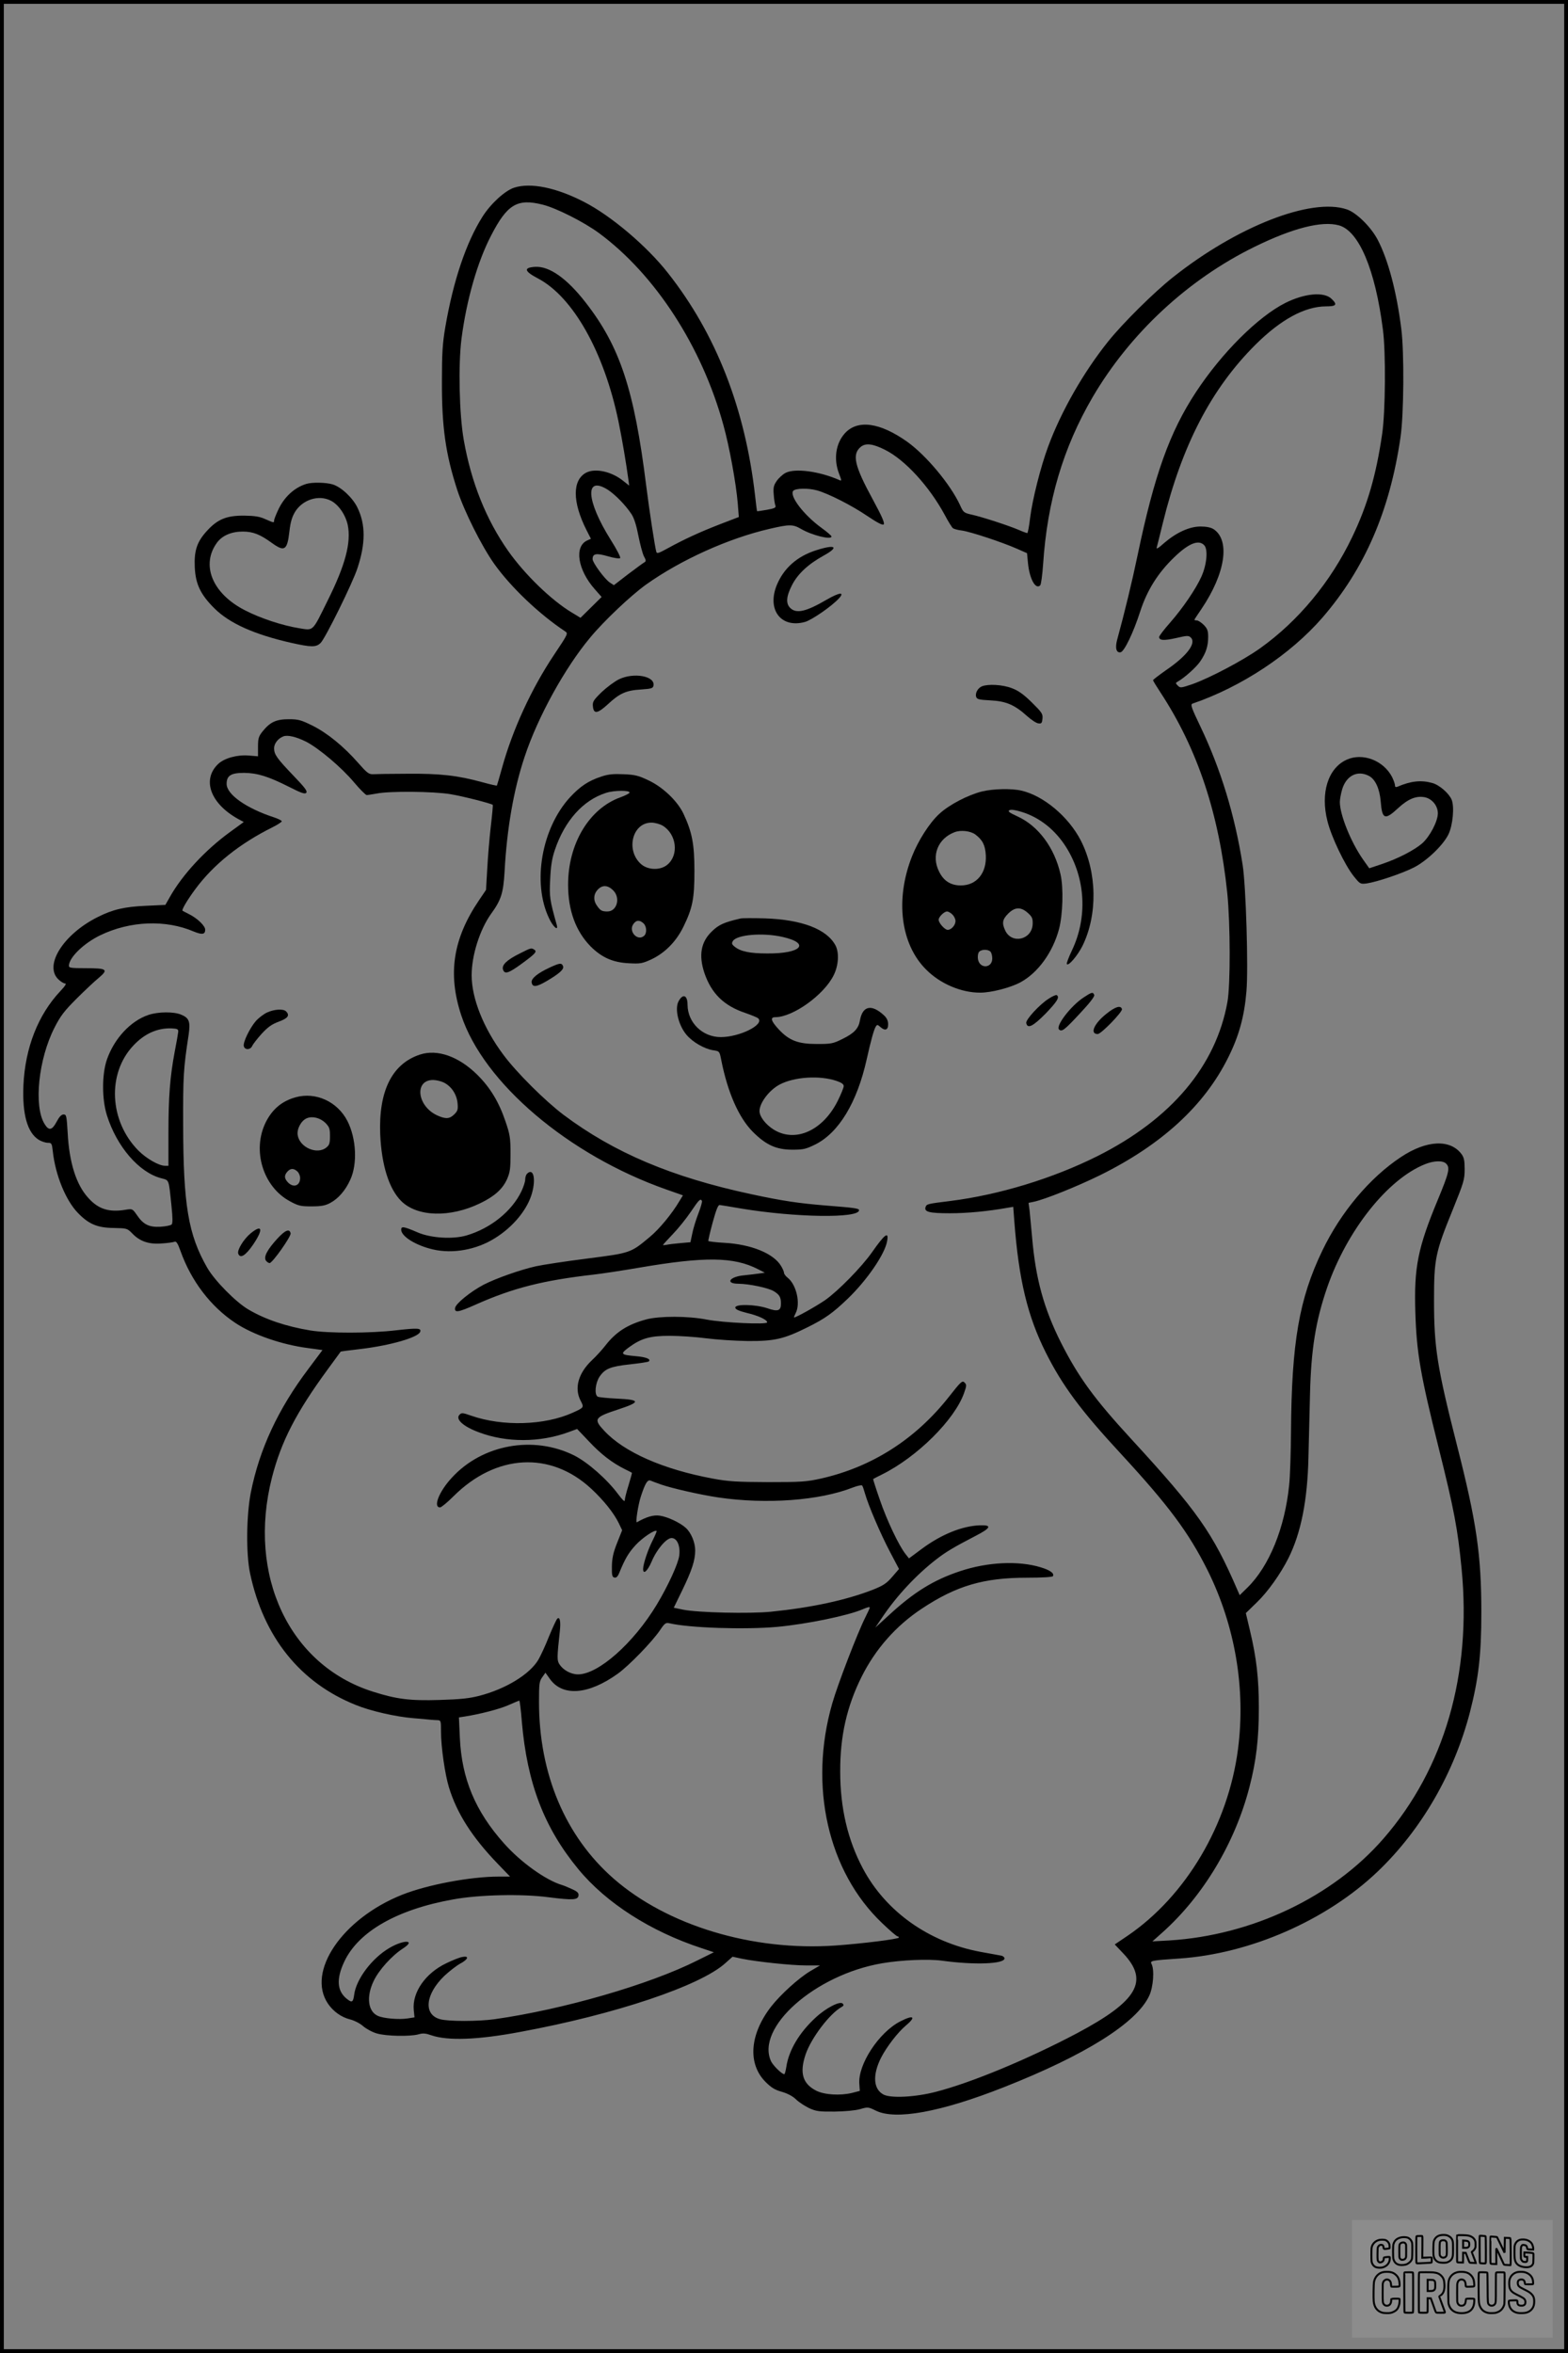 <?xml version="1.0" encoding="UTF-8"?>
<svg xmlns="http://www.w3.org/2000/svg" version="1.0" width="1024pt" height="1536pt" viewBox="0 0 1024 1536" preserveAspectRatio="xMidYMid meet">
  <rect x="0" y="0" width="1024" height="1536" fill="#808080" stroke="none"/>
  <g transform="translate(0.00 0.00) scale(1)">
    <g transform="translate(0,1536) scale(0.1,-0.1)" fill="#000000" stroke="none">
      <path d="M3358 14135 c-61 -20 -154 -105 -208 -191 -106 -168 -190 -417 -242 -720 -18 -107 -22 -168 -22 -354 -1 -298 24 -474 100 -708 46 -141 158 -364 241 -482 109 -153 294 -329 463 -441 21 -14 21 -15 -72 -154 -147 -220 -270 -487 -339 -736 -17 -63 -33 -115 -34 -117 -2 -2 -45 8 -96 22 -160 44 -276 57 -489 55 -107 0 -209 -2 -225 -3 -26 -1 -40 10 -96 74 -93 106 -200 194 -298 243 -75 37 -92 42 -155 42 -82 0 -121 -18 -170 -78 -27 -34 -31 -46 -31 -102 l0 -62 -61 5 c-75 6 -158 -17 -198 -54 -109 -102 -53 -259 129 -360 l37 -20 -88 -64 c-163 -118 -313 -280 -395 -426 l-29 -51 -128 -6 c-139 -6 -217 -24 -317 -75 -220 -111 -347 -311 -256 -403 16 -16 37 -29 46 -29 11 0 1 -16 -31 -50 -145 -154 -230 -370 -241 -615 -8 -190 26 -310 101 -356 17 -10 43 -19 58 -19 25 0 27 -3 33 -57 17 -154 84 -318 163 -400 71 -74 128 -98 235 -99 86 -2 88 -2 122 -37 49 -51 109 -71 192 -64 38 2 75 8 83 11 11 5 21 -10 39 -61 70 -196 197 -362 358 -469 116 -77 303 -142 474 -164 l95 -13 -92 -123 c-198 -262 -320 -525 -376 -807 -29 -148 -32 -400 -5 -527 88 -417 328 -715 691 -860 98 -40 263 -77 375 -86 47 -4 97 -8 111 -10 14 -1 35 -3 48 -3 21 -1 22 -5 22 -76 0 -98 26 -279 52 -363 52 -170 152 -326 319 -499 l80 -83 -73 0 c-186 0 -467 -53 -633 -119 -390 -156 -625 -502 -483 -711 34 -50 87 -88 143 -102 28 -7 66 -26 87 -45 20 -17 60 -39 89 -47 60 -18 215 -21 271 -6 30 9 48 7 85 -6 108 -37 303 -30 580 22 619 114 1177 301 1340 449 l47 42 60 -13 c98 -20 324 -44 421 -44 l90 0 -63 -37 c-76 -45 -196 -154 -258 -234 -139 -181 -152 -372 -34 -490 37 -37 62 -52 106 -64 38 -11 72 -29 94 -51 19 -18 58 -43 85 -56 44 -20 65 -23 165 -22 68 1 136 7 167 16 51 15 54 14 103 -10 128 -63 422 -10 833 152 534 210 870 421 952 598 27 57 35 171 15 208 -11 21 1 23 180 35 465 31 964 250 1297 568 286 273 500 644 603 1042 56 219 74 372 74 650 0 374 -31 588 -159 1090 -130 511 -150 639 -150 945 0 273 8 313 123 595 71 176 77 195 77 262 0 57 -4 77 -21 100 -74 98 -228 91 -395 -20 -204 -135 -393 -360 -514 -612 -151 -314 -200 -599 -204 -1179 -1 -138 -6 -295 -12 -350 -28 -279 -130 -530 -273 -670 l-50 -49 -15 34 c-161 373 -260 514 -693 985 -242 263 -344 403 -458 627 -113 224 -167 420 -190 692 -6 66 -13 143 -16 171 l-7 52 34 7 c75 16 283 100 434 174 402 199 679 453 835 766 71 142 106 268 120 434 13 150 -3 687 -25 826 -51 324 -143 625 -276 903 -59 123 -66 144 -51 149 321 110 639 321 847 560 277 320 441 697 511 1178 22 147 25 557 5 710 -30 239 -85 448 -154 580 -44 84 -139 177 -201 198 -232 79 -718 -111 -1136 -443 -124 -98 -328 -300 -424 -420 -160 -200 -306 -455 -391 -685 -49 -132 -103 -346 -118 -467 -6 -54 -15 -98 -18 -98 -4 0 -29 9 -54 20 -67 29 -240 85 -307 100 -54 12 -57 15 -79 64 -63 135 -220 323 -344 412 -179 127 -325 147 -408 55 -59 -66 -74 -167 -38 -262 18 -46 18 -50 3 -43 -131 58 -291 79 -352 47 -19 -10 -45 -34 -58 -53 -20 -29 -23 -44 -19 -90 2 -30 7 -62 11 -71 5 -12 -5 -18 -56 -27 -34 -6 -63 -10 -64 -9 -1 1 -7 47 -13 102 -65 569 -255 1055 -569 1453 -137 175 -372 374 -548 464 -180 93 -348 128 -456 93z m186 -111 c89 -22 269 -113 367 -185 368 -271 673 -742 813 -1253 39 -139 83 -381 94 -512 l7 -89 -120 -46 c-137 -53 -238 -100 -342 -157 -62 -34 -73 -38 -77 -24 -9 31 -45 265 -66 432 -78 625 -171 908 -396 1196 -122 157 -237 238 -330 232 -76 -5 -71 -28 18 -75 230 -120 433 -481 527 -934 26 -127 49 -266 65 -381 l5 -38 -38 30 c-76 62 -182 85 -242 55 -92 -48 -92 -191 1 -375 l29 -57 -24 -11 c-86 -39 -63 -191 49 -318 l45 -51 -69 -68 -69 -68 -56 34 c-135 81 -307 248 -416 402 -144 205 -241 446 -290 723 -30 168 -37 492 -15 664 33 253 104 501 193 672 105 204 171 244 337 202z m5200 -135 c130 -36 237 -287 287 -679 20 -147 17 -540 -5 -685 -39 -267 -96 -464 -195 -670 -140 -293 -352 -549 -602 -727 -109 -78 -329 -194 -442 -234 -74 -25 -79 -26 -95 -10 -16 16 -16 18 0 27 44 25 120 93 146 131 38 56 52 100 52 160 0 41 -5 54 -29 79 -16 16 -37 29 -45 29 -9 0 -16 2 -16 4 0 2 21 34 47 72 156 231 188 448 78 520 -18 11 -47 17 -85 17 -73 0 -159 -40 -239 -109 -35 -32 -51 -41 -47 -28 3 10 21 82 40 160 125 508 316 876 605 1164 165 164 321 249 459 250 70 0 78 11 37 50 -50 47 -175 35 -300 -27 -179 -90 -416 -326 -585 -583 -172 -262 -271 -539 -381 -1065 -36 -173 -84 -371 -133 -550 -15 -55 -6 -88 22 -83 24 4 84 129 128 266 45 139 116 252 222 354 95 92 161 118 197 78 25 -28 16 -126 -19 -204 -36 -80 -120 -204 -205 -301 -39 -44 -71 -86 -71 -93 0 -23 31 -25 111 -7 73 17 81 17 96 3 37 -37 -26 -120 -161 -212 -47 -33 -86 -63 -86 -66 0 -4 22 -40 49 -81 242 -369 382 -791 436 -1310 20 -202 21 -597 1 -709 -75 -419 -367 -765 -849 -1007 -292 -146 -643 -253 -962 -293 -147 -18 -153 -20 -160 -38 -12 -33 22 -42 159 -42 114 0 249 13 377 36 l36 6 7 -93 c29 -382 86 -620 206 -859 108 -215 227 -376 490 -660 313 -339 442 -513 566 -760 180 -362 250 -773 199 -1167 -64 -494 -340 -960 -722 -1220 l-83 -56 55 -58 c171 -180 95 -311 -302 -522 -320 -169 -688 -322 -921 -382 -134 -35 -294 -43 -342 -18 -67 35 -73 128 -16 241 36 70 108 164 160 208 71 59 54 74 -34 29 -140 -71 -279 -283 -268 -410 l3 -44 -50 -13 c-77 -19 -180 -13 -234 14 -89 45 -111 116 -70 237 36 106 156 265 234 309 15 8 17 14 8 23 -18 18 -108 -28 -176 -91 -107 -98 -176 -214 -192 -323 -4 -26 -10 -47 -13 -47 -16 0 -71 54 -86 83 -104 220 286 566 724 641 128 22 304 29 392 17 210 -29 408 -22 408 15 0 7 -10 16 -22 18 -13 2 -74 14 -137 25 -335 63 -616 262 -766 544 -99 186 -148 395 -148 632 -1 231 43 426 140 620 90 180 224 332 390 442 228 152 407 204 690 204 98 0 165 4 169 10 11 18 -17 39 -80 58 -144 44 -345 35 -525 -25 -173 -57 -302 -137 -462 -284 l-93 -85 44 65 c95 142 225 281 356 382 62 48 116 80 255 152 101 52 109 72 28 69 -115 -4 -252 -59 -381 -155 l-82 -61 -22 28 c-44 55 -123 222 -168 354 -26 74 -45 135 -44 136 2 2 28 15 58 30 230 114 475 358 536 532 17 48 17 54 3 68 -15 15 -24 6 -102 -93 -218 -277 -503 -459 -837 -534 -95 -21 -129 -23 -345 -23 -205 1 -258 4 -360 23 -324 60 -578 172 -708 311 -73 78 -67 89 92 141 146 48 144 63 -9 70 -63 3 -121 9 -127 13 -23 14 -15 89 12 130 36 53 72 67 201 81 63 7 117 15 121 19 15 15 -16 28 -83 34 -101 9 -106 14 -48 57 82 60 138 76 267 76 62 0 169 -7 237 -16 69 -9 193 -17 275 -18 173 -1 234 13 387 89 117 58 167 94 266 189 124 120 240 288 255 373 13 68 -14 49 -98 -71 -68 -97 -223 -255 -308 -314 -62 -42 -187 -112 -201 -112 -3 0 2 12 10 28 33 63 5 186 -52 231 -13 10 -24 25 -24 32 0 8 -9 28 -20 46 -49 81 -194 140 -368 150 -56 3 -104 9 -106 12 -2 3 11 58 28 121 23 83 35 115 46 114 8 -1 71 -11 140 -23 355 -59 770 -65 770 -11 0 12 -31 16 -209 30 -184 15 -288 30 -497 75 -517 111 -893 270 -1223 517 -122 92 -308 277 -394 393 -130 174 -207 368 -207 519 0 130 53 297 127 401 66 90 80 137 88 275 15 279 59 535 131 750 85 258 263 581 428 778 90 109 267 276 365 346 226 161 538 302 807 364 129 30 152 30 204 0 71 -42 200 -74 200 -50 0 5 -29 30 -65 56 -117 85 -211 209 -185 242 15 17 97 19 155 3 73 -20 227 -98 327 -166 70 -47 102 -63 109 -56 8 8 -13 55 -71 162 -121 222 -137 295 -79 344 32 26 79 21 158 -19 131 -65 290 -239 391 -426 22 -42 46 -80 53 -86 7 -5 32 -12 57 -15 56 -7 266 -77 359 -118 l68 -30 6 -63 c10 -105 50 -177 80 -147 6 6 14 68 19 138 27 411 131 761 323 1090 245 418 624 770 1060 983 247 121 438 170 549 139z m-4773 -1727 c48 -32 113 -98 153 -158 17 -26 32 -73 45 -141 11 -55 27 -116 36 -134 15 -27 15 -33 3 -40 -8 -4 -56 -40 -107 -78 l-92 -71 -26 17 c-34 22 -113 130 -113 153 0 36 23 41 99 19 40 -12 77 -17 81 -12 5 4 -23 58 -61 118 -162 258 -172 425 -18 327z m-1973 -1643 c85 -44 232 -168 315 -267 38 -45 75 -82 82 -82 7 0 37 5 66 10 85 17 370 14 479 -4 81 -13 268 -61 278 -70 2 -2 -4 -66 -13 -142 -9 -77 -19 -201 -23 -276 l-8 -137 -46 -68 c-170 -251 -205 -480 -116 -750 146 -442 700 -913 1340 -1138 l108 -38 -22 -36 c-50 -85 -133 -185 -196 -237 -125 -104 -123 -103 -410 -140 -142 -18 -291 -41 -332 -50 -103 -23 -261 -79 -341 -120 -87 -46 -183 -124 -187 -152 -5 -33 21 -29 135 22 245 109 440 158 773 196 52 6 185 26 295 45 428 73 617 71 775 -10 l45 -23 -35 -5 c-19 -3 -64 -8 -100 -12 -96 -8 -127 -55 -37 -55 71 -1 195 -27 231 -49 37 -23 46 -39 46 -81 0 -47 -20 -54 -89 -30 -79 26 -214 29 -209 3 2 -11 25 -21 73 -33 77 -18 135 -45 135 -62 0 -16 -285 -3 -395 18 -122 24 -309 24 -395 1 -122 -33 -198 -82 -267 -171 -21 -27 -60 -70 -87 -95 -88 -83 -117 -181 -75 -263 24 -46 24 -46 -51 -80 -184 -83 -458 -91 -664 -19 -54 19 -62 20 -75 6 -29 -29 24 -77 127 -115 180 -68 398 -67 584 1 l57 21 78 -82 c77 -82 149 -138 233 -180 25 -12 46 -23 47 -24 1 -1 -9 -38 -22 -81 -14 -44 -25 -88 -25 -99 0 -12 -15 3 -43 40 -72 97 -198 208 -287 253 -267 133 -601 72 -800 -146 -84 -91 -123 -193 -76 -193 8 0 48 33 88 73 277 276 633 296 899 49 81 -75 148 -159 180 -225 l22 -46 -33 -83 c-25 -63 -33 -99 -34 -153 -1 -59 2 -70 17 -73 12 -3 22 7 33 35 36 88 59 127 105 177 43 47 126 103 137 92 2 -2 -10 -30 -26 -62 -31 -61 -62 -154 -62 -186 0 -39 28 -15 55 47 33 80 97 155 131 155 35 0 58 -50 50 -114 -6 -52 -73 -198 -147 -321 -152 -252 -382 -455 -514 -455 -46 0 -96 27 -121 65 -17 26 -17 42 2 217 7 63 0 98 -17 81 -6 -6 -30 -58 -54 -116 -23 -59 -55 -127 -69 -151 -56 -95 -212 -191 -386 -236 -66 -17 -124 -23 -260 -27 -192 -6 -280 5 -434 54 -546 172 -823 758 -660 1398 61 237 158 425 367 710 45 61 81 111 82 112 0 1 59 9 130 17 193 23 375 75 389 112 9 25 -17 26 -158 10 -169 -20 -442 -20 -559 -1 -158 26 -295 72 -405 137 -82 48 -221 189 -269 273 -124 216 -156 409 -157 935 -1 313 2 365 36 586 12 85 4 109 -50 131 -48 20 -149 19 -212 -2 -117 -39 -224 -154 -272 -292 -33 -97 -33 -257 0 -363 64 -204 209 -373 354 -411 54 -15 49 0 68 -183 8 -77 8 -112 1 -119 -6 -6 -39 -13 -74 -15 -74 -4 -112 15 -154 78 -28 40 -29 40 -73 33 -109 -18 -178 4 -244 78 -78 85 -124 230 -134 423 -7 112 -8 121 -27 121 -14 0 -28 -15 -45 -47 -30 -57 -51 -61 -79 -15 -72 116 -40 424 65 629 39 77 65 110 143 188 53 53 119 115 146 137 65 55 54 63 -87 63 -91 0 -108 2 -108 15 0 54 97 148 205 200 195 94 427 103 611 24 54 -22 74 -19 74 12 0 25 -49 73 -104 101 -23 11 -42 22 -44 23 -7 6 33 73 85 143 118 159 288 295 501 401 34 17 62 35 62 40 0 5 -24 17 -52 26 -180 59 -308 149 -308 218 0 54 28 72 114 72 87 -1 158 -23 293 -91 82 -42 105 -49 113 -39 9 11 -10 35 -82 110 -110 115 -128 140 -128 181 0 30 26 64 60 77 27 11 84 -2 148 -34z m-834 -1894 c-1 -11 -11 -69 -23 -130 -31 -166 -41 -295 -41 -531 l0 -214 -22 0 c-41 0 -122 47 -175 100 -190 193 -204 503 -32 685 73 78 157 115 249 112 38 -2 45 -5 44 -22z m8280 -861 c27 -26 19 -59 -53 -233 -132 -317 -157 -443 -148 -736 8 -265 33 -409 152 -885 102 -408 125 -533 150 -790 67 -687 -112 -1305 -510 -1762 -331 -381 -859 -632 -1400 -665 l-109 -6 64 57 c267 238 476 586 570 952 44 169 61 316 61 514 0 192 -15 326 -58 506 l-27 114 72 70 c71 68 154 185 206 288 82 164 125 377 131 662 3 107 7 290 10 405 7 297 37 482 112 700 130 375 397 710 641 806 58 23 116 24 136 3z m-4860 -243 c3 -4 -7 -41 -23 -82 -16 -41 -34 -100 -40 -131 l-12 -57 -67 -6 c-37 -3 -77 -8 -89 -11 -13 -2 -23 -3 -23 -1 0 3 29 34 64 71 35 36 88 102 117 145 54 80 63 89 73 72z m-269 -1851 c75 -26 256 -67 375 -85 313 -46 662 -21 880 65 29 11 56 17 60 13 4 -4 12 -28 19 -53 23 -80 101 -262 162 -378 l60 -114 -44 -51 c-38 -44 -58 -57 -128 -85 -176 -68 -398 -116 -664 -143 -140 -14 -476 -6 -572 13 l-63 13 55 113 c64 132 85 198 85 261 0 53 -27 116 -61 147 -38 35 -121 73 -170 80 -42 6 -86 -7 -150 -43 -10 -6 8 113 26 168 28 86 44 112 63 104 9 -4 40 -15 67 -25z m1365 -805 c0 -3 -13 -31 -29 -63 -50 -99 -181 -439 -216 -562 -155 -538 -28 -1097 325 -1433 50 -48 95 -87 101 -87 5 0 9 -4 9 -8 0 -10 -243 -40 -414 -52 -541 -38 -1098 130 -1449 437 -315 276 -487 682 -487 1154 0 117 2 134 21 160 l21 30 30 -42 c83 -115 251 -102 442 35 73 52 226 210 276 284 30 45 38 51 60 46 130 -31 494 -43 705 -24 194 18 465 74 559 115 35 15 46 17 46 10z m-2272 -745 c35 -403 146 -692 370 -963 182 -220 471 -405 803 -514 l81 -27 -109 -54 c-312 -157 -877 -320 -1323 -383 -108 -15 -303 -15 -356 0 -110 30 -97 162 27 282 32 30 78 66 103 80 55 29 62 54 14 44 -18 -3 -65 -22 -104 -41 -136 -65 -223 -190 -212 -305 l5 -48 -45 -7 c-57 -9 -159 0 -195 17 -64 29 -76 125 -27 227 34 72 119 166 192 213 87 56 6 59 -89 3 -113 -66 -217 -203 -230 -305 -7 -50 -14 -54 -47 -28 -65 51 -71 130 -18 243 92 197 346 342 712 407 168 31 450 37 623 14 158 -20 191 -18 195 11 2 17 -7 26 -40 41 -24 11 -54 24 -68 28 -105 31 -270 149 -378 271 -188 210 -277 423 -289 691 l-6 132 39 6 c101 16 225 48 284 74 36 16 68 29 71 30 3 1 11 -62 17 -139z"></path>
      <path d="M5330 11768 c-123 -39 -211 -116 -257 -227 -66 -162 28 -284 184 -241 45 13 173 101 221 153 42 45 4 41 -80 -8 -134 -78 -196 -92 -236 -55 -31 29 -28 75 9 148 37 74 105 138 206 194 106 58 81 77 -47 36z"></path>
      <path d="M4043 10926 c-29 -14 -80 -52 -114 -84 -54 -53 -60 -63 -57 -93 5 -52 30 -48 97 13 77 72 119 91 216 97 71 5 80 8 83 27 9 61 -129 86 -225 40z"></path>
      <path d="M6413 10880 c-27 -11 -46 -45 -38 -69 5 -16 19 -19 93 -23 102 -5 158 -29 239 -102 28 -25 61 -47 74 -48 21 -3 24 2 27 31 3 31 -4 41 -70 106 -55 54 -88 77 -131 93 -60 23 -153 28 -194 12z"></path>
      <path d="M3928 10291 c-86 -28 -139 -64 -206 -136 -185 -202 -247 -557 -137 -788 26 -57 63 -89 51 -45 -46 164 -49 183 -43 298 4 87 11 134 31 193 64 189 183 323 333 371 54 18 161 18 154 1 -2 -5 -29 -19 -60 -30 -204 -74 -341 -303 -341 -570 0 -168 50 -304 147 -403 72 -72 145 -105 250 -110 75 -4 87 -2 148 26 88 42 161 116 208 212 60 123 72 183 72 365 0 174 -15 253 -72 374 -39 82 -134 173 -228 217 -65 31 -88 37 -163 40 -66 3 -100 0 -144 -15z m400 -321 c90 -55 107 -190 31 -254 -44 -38 -124 -37 -170 1 -105 89 -61 273 65 273 23 0 55 -9 74 -20z m-320 -426 c45 -50 19 -134 -41 -134 -37 0 -47 6 -70 40 -22 31 -21 69 1 96 32 40 72 39 110 -2z m194 -211 c22 -20 24 -66 3 -83 -42 -35 -101 29 -70 76 18 28 41 31 67 7z"></path>
      <path d="M6415 10194 c-93 -23 -217 -87 -282 -148 -63 -58 -136 -172 -177 -276 -111 -281 -75 -573 92 -739 92 -93 229 -151 353 -151 72 0 196 32 262 67 115 62 212 195 253 348 25 95 30 268 10 357 -39 174 -145 317 -282 379 -53 24 -64 33 -52 40 11 6 38 2 80 -11 118 -36 221 -118 293 -234 125 -202 138 -456 35 -671 -21 -44 -36 -84 -33 -88 10 -16 69 53 102 118 100 203 96 480 -11 689 -80 155 -243 292 -388 325 -63 15 -184 12 -255 -5z m-46 -281 c48 -36 65 -70 69 -136 6 -116 -60 -197 -163 -197 -66 0 -112 29 -142 90 -53 104 -8 217 102 258 40 15 102 8 134 -15z m343 -512 c28 -25 33 -36 32 -72 -3 -103 -135 -135 -179 -44 -23 49 -19 73 19 111 44 44 83 45 128 5z m-492 -11 c11 -11 20 -30 20 -42 0 -27 -27 -58 -51 -58 -19 0 -59 45 -59 66 0 19 36 54 55 54 8 0 24 -9 35 -20z m248 -242 c7 -7 12 -27 12 -45 0 -64 -81 -69 -93 -6 -3 15 -1 36 4 45 11 21 59 24 77 6z"></path>
      <path d="M4835 9364 c-108 -25 -142 -41 -186 -84 -72 -69 -87 -156 -49 -271 46 -135 128 -215 269 -262 40 -14 77 -29 83 -35 41 -41 -122 -122 -245 -122 -119 0 -216 94 -217 211 0 64 -31 75 -59 22 -26 -50 0 -157 53 -219 40 -47 116 -91 174 -100 41 -6 41 -7 52 -63 42 -212 114 -376 206 -469 86 -86 153 -117 259 -117 71 0 88 4 147 33 155 76 275 274 338 557 27 121 47 195 60 215 8 12 11 12 28 -3 31 -28 52 -22 52 16 0 23 -8 41 -27 59 -81 75 -140 63 -157 -33 -9 -53 -38 -84 -114 -121 -62 -31 -74 -33 -167 -33 -123 0 -181 22 -250 96 -50 54 -57 79 -22 79 116 0 320 147 382 275 31 63 36 144 12 192 -56 107 -219 170 -462 178 -77 2 -149 2 -160 -1z m275 -120 c186 -42 123 -110 -100 -108 -113 0 -174 13 -212 44 -19 15 -21 22 -12 37 26 42 196 56 324 27z m353 -940 c32 -11 47 -21 47 -34 0 -10 -18 -54 -40 -98 -97 -193 -276 -273 -417 -186 -53 33 -93 85 -93 121 0 54 65 139 133 174 95 50 262 60 370 23z"></path>
      <path d="M3393 9135 c-83 -41 -118 -75 -108 -104 10 -33 36 -25 122 38 90 66 102 79 82 92 -20 12 -19 13 -96 -26z"></path>
      <path d="M3590 9044 c-80 -37 -122 -72 -118 -97 5 -33 30 -31 97 8 85 50 116 78 108 98 -9 23 -22 21 -87 -9z"></path>
      <path d="M7077 8849 c-84 -55 -184 -186 -161 -209 18 -18 36 -4 138 106 63 67 96 110 92 119 -8 21 -16 19 -69 -16z"></path>
      <path d="M6849 8841 c-60 -38 -151 -137 -147 -159 8 -40 43 -23 126 61 76 79 94 108 73 121 -4 3 -28 -7 -52 -23z"></path>
      <path d="M7224 8741 c-81 -65 -108 -131 -55 -131 22 0 164 146 158 163 -8 27 -45 15 -103 -32z"></path>
      <path d="M1745 8751 c-22 -10 -55 -35 -74 -56 -39 -45 -84 -137 -79 -163 5 -27 43 -27 55 0 6 13 34 49 63 81 40 43 65 61 111 78 60 22 73 41 47 67 -18 18 -77 14 -123 -7z"></path>
      <path d="M2743 8476 c-183 -60 -271 -238 -260 -521 9 -201 57 -355 137 -435 104 -104 319 -110 515 -15 94 45 147 93 176 157 20 46 23 68 23 168 0 103 -4 125 -33 210 -43 127 -100 221 -185 305 -121 119 -260 168 -373 131z m154 -182 c50 -24 85 -76 91 -134 4 -42 1 -52 -21 -74 -31 -31 -57 -32 -112 -7 -131 60 -151 231 -27 231 19 0 50 -7 69 -16z"></path>
      <path d="M1930 8197 c-89 -25 -151 -77 -194 -162 -91 -183 -19 -421 156 -516 57 -31 71 -34 143 -34 63 0 89 5 121 22 53 28 101 83 132 153 47 102 39 268 -19 382 -65 127 -207 192 -339 155z m195 -167 c26 -27 30 -37 30 -86 0 -47 -4 -59 -24 -75 -61 -49 -175 1 -187 82 -6 40 23 94 59 109 37 16 88 3 122 -30z m-183 -317 c10 -9 18 -28 18 -43 0 -51 -44 -66 -80 -28 -24 26 -25 45 -3 70 20 22 41 23 65 1z"></path>
      <path d="M3442 7698 c-7 -7 -12 -23 -12 -37 0 -15 -11 -48 -24 -76 -62 -131 -202 -244 -360 -290 -89 -26 -231 -17 -316 19 -93 40 -110 43 -110 19 0 -44 95 -103 207 -129 128 -30 283 -3 403 72 121 74 216 190 245 298 26 95 7 164 -33 124z"></path>
      <path d="M1637 7309 c-46 -38 -90 -110 -81 -133 13 -34 48 -12 96 58 69 101 62 138 -15 75z"></path>
      <path d="M1810 7273 c-64 -70 -89 -117 -74 -141 6 -9 17 -17 25 -17 18 0 141 174 137 194 -7 33 -36 21 -88 -36z"></path>
      <path d="M2000 12201 c-78 -24 -145 -86 -184 -171 -14 -30 -26 -61 -26 -67 0 -17 0 -17 -57 8 -37 17 -69 22 -138 23 -115 1 -174 -23 -244 -100 -65 -71 -84 -129 -79 -237 5 -110 38 -179 129 -269 98 -97 258 -169 499 -224 134 -30 164 -30 194 -1 31 31 209 391 240 487 54 162 54 287 0 397 -30 63 -107 135 -162 151 -43 13 -133 15 -172 3z m160 -109 c50 -25 96 -91 111 -159 23 -114 -15 -261 -132 -495 -101 -205 -90 -194 -185 -179 -111 18 -254 65 -356 118 -212 109 -288 296 -180 442 34 45 93 71 167 71 67 0 113 -18 190 -74 83 -60 101 -49 115 75 7 62 17 94 37 128 50 80 154 113 233 73z"></path>
      <path d="M8795 10401 c-122 -55 -173 -217 -126 -401 25 -102 113 -286 171 -359 42 -52 43 -53 85 -48 68 10 234 66 310 105 85 44 191 146 225 217 28 60 39 179 20 225 -17 41 -81 97 -127 109 -72 20 -139 13 -225 -24 -13 -5 -18 -3 -18 9 0 9 -9 33 -19 54 -56 108 -192 160 -296 113z m145 -106 c42 -22 70 -84 77 -168 9 -116 27 -123 114 -42 65 60 117 81 172 71 49 -9 87 -56 87 -105 0 -53 -53 -153 -103 -197 -53 -45 -157 -99 -264 -135 l-81 -27 -41 58 c-79 113 -151 291 -151 375 0 17 7 54 15 82 27 90 100 127 175 88z"></path>
    </g>
  </g>
  <rect x="0.0" y="0.0" width="1024.0" height="1536.0" fill="none" stroke="black" stroke-width="5"></rect>
  <g transform="translate(882.93 1449.20) scale(0.128)" opacity="1.0">
    <rect x="0" y="0" width="1024.0" height="600.0" fill="white" fill-opacity="0.1"></rect>
    <g transform="translate(0,650) scale(0.1,-0.1)" stroke="none">
      <path fill="none" stroke="#000000" stroke-width="100" d="M4491 5720 c-164 -43 -269 -147 -319 -315 -19 -65 -29 -577 -13 -693 25 -190 116 -310 276 -367 63 -23 284 -32 370 -16 122 22 249 110 294 205 51 104 56 150 56 496 0 341 -4 385 -48 478 -46 100 -156 184 -282 217 -83 21 -241 19 -334 -5z m270 -273 c19 -12 43 -40 54 -62 18 -37 20 -64 23 -320 5 -339 -1 -384 -56 -436 -87 -82 -235 -56 -289 51 -22 43 -23 53 -23 335 0 314 7 370 52 412 34 32 66 42 139 42 53 1 73 -4 100 -22z"></path>
      <path fill="none" stroke="#000000" stroke-width="100" d="M5367 5723 c-4 -3 -7 -311 -7 -683 0 -618 1 -679 17 -691 12 -10 51 -14 152 -14 l136 0 3 248 2 248 67 -3 67 -3 34 -85 c18 -47 58 -152 89 -235 30 -82 63 -158 73 -168 14 -15 40 -19 165 -24 l148 -6 -5 34 c-4 19 -49 143 -102 276 -53 133 -96 246 -96 251 0 6 15 19 33 31 53 33 104 92 134 156 27 57 28 67 27 195 0 115 -4 144 -23 193 -31 80 -76 135 -148 183 -83 56 -166 82 -303 94 -129 11 -453 14 -463 3z m541 -300 c55 -27 77 -73 77 -163 0 -61 -4 -82 -23 -111 -34 -55 -73 -69 -191 -69 l-101 0 0 187 0 186 101 -6 c66 -4 114 -12 137 -24z"></path>
      <path fill="none" stroke="#000000" stroke-width="100" d="M6514 5685 c-4 -9 -5 -320 -2 -690 3 -511 7 -678 16 -687 19 -19 273 -30 291 -13 11 11 13 126 12 675 -1 364 -6 672 -11 685 -11 28 -27 31 -187 40 -99 6 -114 5 -119 -10z"></path>
      <path fill="none" stroke="#000000" stroke-width="100" d="M3355 5683 c-27 -3 -55 -9 -62 -15 -10 -8 -13 -150 -13 -683 0 -592 2 -674 15 -685 12 -10 52 -11 173 -6 362 15 578 29 590 38 8 7 12 46 12 129 0 108 -2 119 -20 129 -11 6 -24 9 -28 7 -4 -3 -103 -8 -221 -12 l-214 -7 5 545 c4 384 2 549 -5 556 -11 11 -120 12 -232 4z"></path>
      <path fill="none" stroke="#000000" stroke-width="100" d="M7067 5654 c-4 -4 -7 -310 -7 -680 0 -625 1 -673 18 -692 15 -18 31 -21 152 -24 l134 -3 -3 400 c-2 277 1 397 8 390 11 -11 153 -311 251 -530 96 -215 128 -281 142 -292 7 -6 82 -14 165 -17 l153 -7 11 28 c14 34 3 1333 -11 1347 -5 5 -70 11 -144 14 l-136 5 -1 -54 c-1 -30 -5 -200 -8 -379 l-6 -325 -73 150 c-40 83 -123 256 -184 385 -61 129 -117 242 -125 252 -11 12 -40 18 -121 22 -59 4 -130 9 -157 12 -28 3 -54 2 -58 -2z"></path>
      <path fill="none" stroke="#000000" stroke-width="100" d="M2507 5614 c-220 -49 -342 -159 -394 -357 -24 -91 -24 -641 0 -740 57 -233 232 -339 510 -310 56 6 127 21 158 33 76 29 187 114 226 174 64 95 67 114 71 505 2 232 -1 371 -8 404 -27 126 -116 235 -228 278 -74 29 -236 35 -335 13z m191 -281 c15 -11 36 -35 47 -54 19 -32 20 -52 20 -349 0 -309 0 -316 -23 -362 -31 -62 -75 -89 -155 -95 -53 -4 -67 -2 -97 19 -19 13 -44 41 -55 63 -19 37 -20 60 -20 350 0 337 2 351 60 405 54 51 169 63 223 23z"></path>
      <path fill="none" stroke="#000000" stroke-width="100" d="M8568 5491 c-133 -43 -219 -134 -262 -280 -13 -45 -16 -107 -16 -343 0 -320 9 -395 60 -506 73 -156 258 -255 506 -269 191 -11 324 47 376 165 19 42 22 70 26 288 4 209 3 242 -11 256 -19 18 -186 38 -347 41 l-105 2 -3 -95 c-1 -52 2 -102 7 -109 6 -10 33 -16 75 -19 l66 -4 0 -105 c0 -98 -1 -105 -26 -130 -23 -23 -31 -25 -99 -21 -64 3 -79 7 -112 34 -21 16 -49 52 -63 80 -25 49 -25 51 -25 324 0 303 6 348 56 402 28 29 32 30 99 26 105 -6 152 -50 167 -158 8 -53 9 -54 48 -62 22 -5 90 -10 150 -11 l110 -2 3 43 c4 52 -30 180 -66 245 -53 99 -179 183 -317 212 -96 20 -226 18 -297 -4z"></path>
      <path fill="none" stroke="#000000" stroke-width="100" d="M1390 5484 c-203 -45 -359 -207 -390 -404 -13 -83 -13 -616 0 -694 20 -123 100 -235 203 -281 98 -45 271 -51 387 -13 211 67 340 238 340 451 0 54 -3 69 -17 74 -24 9 -264 -15 -280 -28 -7 -7 -13 -31 -13 -60 0 -56 -13 -95 -43 -128 -31 -34 -95 -61 -144 -61 -35 0 -48 6 -77 35 -52 52 -58 99 -54 423 3 257 5 280 24 323 42 89 120 132 202 109 53 -14 72 -42 81 -120 11 -90 15 -92 150 -79 62 6 125 15 138 20 25 9 25 10 21 107 -3 82 -9 106 -33 155 -33 68 -97 130 -163 160 -60 27 -235 33 -332 11z"></path>
      <path fill="none" stroke="#000000" stroke-width="100" d="M1600 3845 c-239 -44 -424 -235 -476 -495 -22 -109 -33 -831 -15 -1000 31 -300 174 -492 425 -572 45 -15 100 -21 211 -25 181 -6 263 8 380 66 147 73 214 152 266 311 26 78 32 117 37 219 4 98 2 125 -9 132 -22 14 -393 11 -407 -3 -7 -7 -12 -39 -12 -73 0 -169 -84 -275 -217 -275 -68 0 -110 18 -150 64 -65 73 -68 99 -68 606 0 446 1 456 22 515 78 208 337 201 392 -11 6 -23 13 -75 16 -115 3 -41 10 -78 15 -83 10 -10 289 -10 357 0 63 9 67 18 60 147 -12 210 -62 331 -181 445 -86 82 -165 123 -280 146 -94 19 -261 20 -366 1z"></path>
      <path fill="none" stroke="#000000" stroke-width="100" d="M5376 3840 c-151 -39 -268 -118 -350 -237 -106 -157 -118 -245 -114 -863 4 -463 5 -477 27 -550 33 -106 72 -178 131 -243 123 -135 290 -197 526 -197 326 0 528 127 610 384 34 106 48 339 20 349 -29 12 -386 9 -400 -2 -7 -6 -16 -44 -20 -85 -17 -192 -81 -266 -226 -266 -93 1 -163 55 -197 152 -16 48 -18 92 -18 503 0 437 1 452 22 520 26 81 57 119 121 147 78 35 188 8 237 -56 30 -40 55 -133 55 -206 0 -92 6 -95 157 -92 70 1 161 5 201 8 87 8 88 9 78 158 -12 189 -62 314 -170 422 -76 76 -130 109 -241 144 -102 33 -337 38 -449 10z"></path>
      <path fill="none" stroke="#000000" stroke-width="100" d="M8441 3845 c-204 -45 -357 -196 -406 -402 -24 -99 -17 -331 13 -416 47 -137 141 -225 342 -323 334 -162 396 -203 438 -284 19 -37 23 -57 20 -116 -3 -59 -8 -77 -30 -107 -39 -50 -98 -70 -190 -65 -137 7 -187 57 -188 185 0 95 4 94 -223 86 -106 -3 -198 -10 -204 -16 -17 -13 -17 -107 1 -200 44 -226 196 -375 436 -423 103 -20 339 -15 435 10 199 53 340 189 391 377 21 78 28 222 15 311 -16 115 -56 191 -145 276 -85 81 -145 117 -386 235 -250 122 -298 173 -301 319 -3 109 52 167 164 175 115 8 183 -49 194 -164 3 -32 10 -64 16 -70 10 -14 340 -17 387 -4 24 7 25 9 22 92 -5 150 -54 269 -153 369 -69 70 -189 133 -297 155 -90 18 -265 18 -351 0z"></path>
      <path fill="none" stroke="#000000" stroke-width="100" d="M2710 3833 c-14 -2 -29 -9 -35 -14 -7 -7 -9 -354 -7 -1017 3 -910 5 -1008 20 -1019 20 -16 384 -18 413 -3 19 10 19 32 19 1019 0 923 -1 1010 -16 1022 -13 10 -61 14 -193 16 -97 1 -187 -1 -201 -4z"></path>
      <path fill="none" stroke="#000000" stroke-width="100" d="M3455 3833 c-47 -12 -45 32 -45 -1034 0 -987 0 -1009 19 -1019 12 -6 98 -10 210 -10 159 0 192 3 205 16 14 13 16 61 16 370 l0 355 81 -3 82 -3 88 -245 c49 -135 105 -292 124 -350 20 -58 45 -113 57 -122 18 -16 45 -18 229 -18 184 0 210 2 216 16 7 19 16 -7 -153 448 -74 197 -134 362 -134 366 0 4 23 22 50 40 162 104 228 273 217 560 -8 225 -46 336 -153 450 -104 110 -219 160 -413 179 -101 11 -657 13 -696 4z m721 -409 c64 -48 69 -61 72 -231 4 -176 -7 -223 -59 -267 -43 -36 -89 -46 -216 -46 l-113 0 0 286 0 286 144 -4 c127 -3 148 -5 172 -24z"></path>
      <path fill="none" stroke="#000000" stroke-width="100" d="M6510 3834 c-51 -11 -50 7 -50 -683 1 -672 7 -842 35 -951 45 -175 148 -311 289 -380 117 -58 200 -73 376 -68 124 4 156 9 225 32 108 37 176 79 246 153 61 66 117 169 140 258 9 37 13 248 16 831 4 727 3 782 -13 795 -13 11 -57 14 -204 14 -171 0 -190 -2 -209 -19 -21 -19 -21 -19 -21 -746 0 -782 0 -782 -52 -861 -64 -95 -228 -106 -302 -19 -61 73 -60 64 -66 877 -4 562 -8 745 -17 754 -13 13 -341 23 -393 13z"></path>
    </g>
  </g>
</svg>
